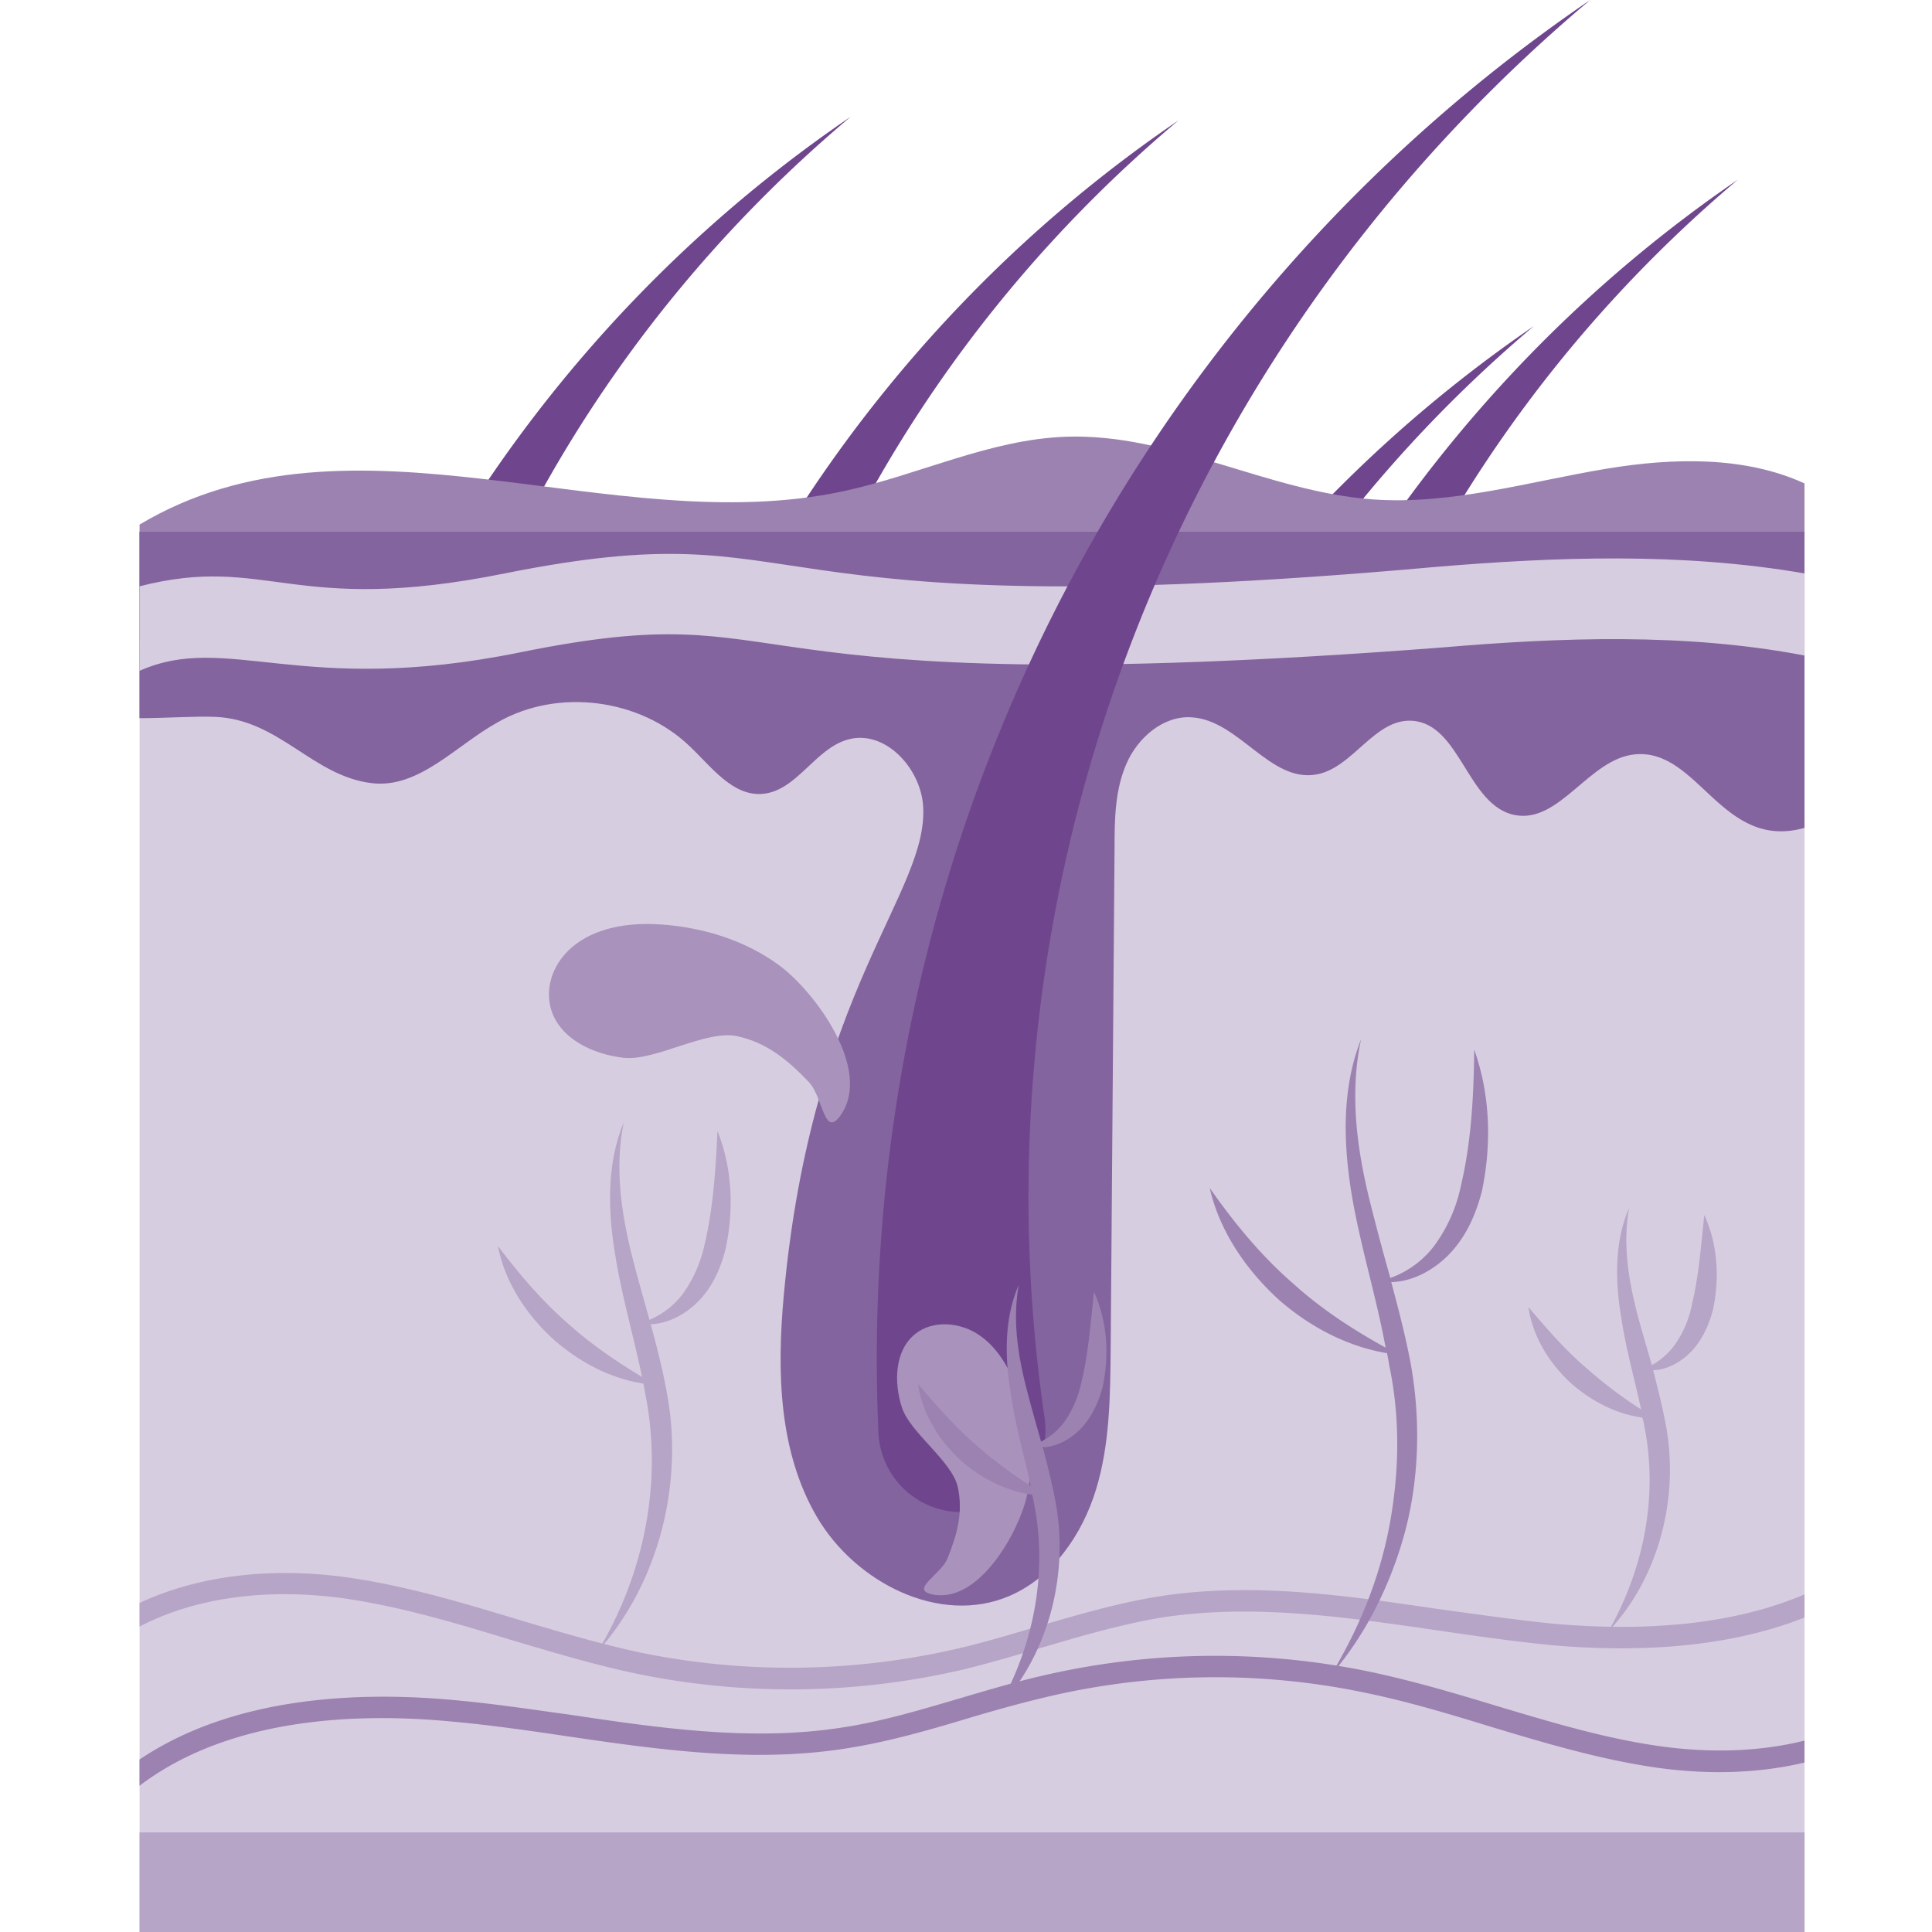 <svg id="Layer_1" data-name="Layer 1" xmlns="http://www.w3.org/2000/svg" viewBox="0 0 1000 1000"><defs><style>.cls-1{fill:#6f468e;}.cls-2{fill:#9c82b1;}.cls-3{fill:#d7cde0;}.cls-4{fill:#b7a5c7;}.cls-5{fill:#84649e;}.cls-6{fill:#a992bb;}</style></defs><path class="cls-1" d="M298.39,689.37A36.46,36.46,0,0,0,340,723.89c.19-.08.51-.11.7-.19a35.87,35.87,0,0,0,30.45-40.87C338,456.1,423.11,219.38,610,62.3,408.82,199.18,287.25,435,298.39,689.37Z"/><path class="cls-1" d="M128.75,687.44A36.45,36.45,0,0,0,170.33,722c.19-.08.51-.11.7-.19a35.86,35.86,0,0,0,30.45-40.87c-33.16-226.73,52-463.44,238.85-620.53C239.18,197.25,117.61,433.11,128.75,687.44Z"/><path class="cls-1" d="M483.73,796.45a36.43,36.43,0,0,0,41.65,34.43c.19-.08.51-.1.7-.18a35.87,35.87,0,0,0,30.36-40.94c-33.65-226.66,51-463.56,237.51-621C593.09,306,472,542.15,483.73,796.45Z"/><path class="cls-1" d="M589.28,720.75a36.45,36.45,0,0,0,41.66,34.43c.18-.08.51-.11.7-.19A35.86,35.86,0,0,0,662,714.05C628.35,487.39,713,250.5,899.51,93,698.65,230.32,577.59,466.44,589.28,720.75Z"/><path class="cls-2" d="M831.6,242.59c-40.38,6.7-80.57,18.89-121.39,15.88-53.9-4-104.25-34.25-158.27-32.43-39.67,1.33-76.57,19.88-115.38,28.21C316,280.15,182.4,205.83,72.24,271.51v60.11c182.39,4.64,74.79,163.77,469.34,170,64.18,1,128.78,1.46,192-9.48C806.48,479.59,889.75,446.62,934,391.43V250.21C903.06,236,865.84,236.92,831.6,242.59Z"/><rect class="cls-3" x="72.24" y="275.13" width="861.79" height="724.87"/><rect class="cls-4" x="72.24" y="948.46" width="861.79" height="51.54"/><path class="cls-5" d="M934,275.13V428.51c-42.88,12-54.7-41.18-87.72-38.06-23.82,2.22-39,36.06-62.33,31.39-24.49-4.9-28.05-47.2-53-48.76-19.59-1.33-30.72,24.71-49.87,27.83-23.82,4-39.85-28.05-64.11-29.61-14.7-1.11-28,10.46-33.84,23.82-6,13.58-6.24,28.72-6.24,43.64-.66,86.38-1.33,173-2,259.36-.22,24.49-.44,49.42-7.57,72.8s-22.48,45.63-45,55.21c-36.07,15.36-79.7-7.13-99.51-41s-20.71-75.24-17.15-114.43c14.51-159,75.13-208.71,72.14-253.57-1.34-19.81-20-39.85-39.19-34.28-16.92,4.9-26.27,26.49-43.85,28.05-15.59,1.33-26.5-14-37.85-24.71-25.83-24.72-68.13-30.06-99.07-12.47-21.82,12-41,34.73-65.67,31.61-30.5-3.78-47.65-32.95-80.82-34.28-10.46-.45-24.71.67-39.18.67V275.13Z"/><path class="cls-3" d="M934.07,296.81v42.5c-61.87-11.87-126.46-9.37-187.92-4.16-390.58,30-324-28.46-476.87,2.49-114,23.21-151.55-10.65-197.09,9.59V303.48c66.31-16.93,78.66,15.59,189-6.67,167.93-33.59,109,30.1,481.46-3.33C804.7,288.27,870.11,285.77,934.07,296.81Z"/><path class="cls-1" d="M454.66,741.44a43.1,43.1,0,0,0,49.16,40.82c.23-.1.61-.13.84-.22a42.41,42.41,0,0,0,36-48.33C501.45,465.62,602.13,185.73,823.07,0,585.23,161.84,441.48,440.72,454.66,741.44Z"/><path class="cls-6" d="M381.47,536.31c-15.92-3.42-42.42,13-58.62,11.21S289.09,537.34,285,521.58c-5-19.2,11.42-46.36,57.5-43.05,21.78,1.57,43.48,8.29,61,21.26,17.84,13.18,48.32,53.65,31.63,77.42-8.69,12.39-9-9.4-16.55-17.23C407.85,548.79,397.15,539.69,381.47,536.31Z"/><path class="cls-6" d="M495.78,769.82c-2.87-13.45-24.68-28.17-28.93-41.24s-3.85-29.52,6.87-38.13c9.23-7.41,23.38-6.08,33.15.61s15.82,17.62,19.9,28.74c6.33,17.31,8.68,36.35,4.77,54.36-4,18.29-24.56,55.78-48.64,51.17-12.55-2.41,4.12-10.21,7.53-18.71C495.31,794.45,498.61,783.06,495.78,769.82Z"/><path class="cls-2" d="M934,900.93v11.35c-23.15,5.57-49.2,6.46-76.36,2.68-29.61-4.23-58.55-12.92-86.6-21.38-20.93-6.45-42.53-12.91-64.12-17.36a378.56,378.56,0,0,0-166.52,2.45c-13.14,3.12-26.5,6.9-39.19,10.68-20.7,6.24-42.3,12.47-64.34,15.81-47.64,7.35-96.17.45-143.15-6.45-19.59-2.9-39.62-5.79-59.22-7.57-50.31-4.9-116-2-162.29,33.17V910.73C120.77,878,185.56,875.33,235.43,880c20,1.79,40.29,4.9,59.88,7.57,46.09,6.9,93.73,13.81,140,6.68,21.15-3.11,42.3-9.57,62.79-15.58,12.91-3.79,26.27-7.79,39.62-10.91a394.09,394.09,0,0,1,171.43-2.45c22,4.67,44.08,11.13,65.22,17.59,27.61,8.24,56.11,16.92,84.83,20.92C886.16,907.61,911.77,906.5,934,900.93Z"/><path class="cls-4" d="M934,825.24v12c-42.75,16.92-91.72,17.81-131.35,14.25-20-2-40.3-4.9-59.89-7.79-46.08-6.68-93.72-13.58-140-6.68-21.15,3.34-42.3,9.57-62.78,15.58-12.91,3.79-26.27,7.79-39.63,11.13a394,394,0,0,1-171.42,2.45c-22.26-4.68-44.08-11.35-65.23-17.59-27.61-8.46-56.1-16.92-84.82-21.15-40.74-5.78-78.14-.44-106.64,14.47V829.69c29.83-14,67.68-18.92,108.2-13.14C210,820.79,239,829.47,267,837.93c20.92,6.23,42.52,12.69,64.11,17.36a385.3,385.3,0,0,0,166.53-2.45c13.13-3.11,26.27-7.12,39.18-10.91,20.71-6,42.3-12.46,64.12-15.8,47.86-7.35,96.4-.22,143.37,6.68,19.59,2.67,39.63,5.56,59.22,7.57C843.2,843.94,892.4,843.05,934,825.24Z"/><path class="cls-2" d="M767.06,616.41c-3.12,12.25-8.46,24.49-18,33.84-7.8,7.57-18.26,13.14-28.95,13.36,3.57,13.36,7.13,26.94,9.8,40.74,5.34,28.5,4.9,58.77-2.23,86.83-7.34,28.05-20.48,54.76-39.18,76.36,14.92-24.27,25.6-50.76,30.72-78.15,5.12-27.6,5.57-55.65-.22-83a58.08,58.08,0,0,0-1.11-6C697.38,697,678,686.76,662.2,673c-17.14-15.58-30.94-35.62-36.06-58.11,13.13,18.71,26.93,35.4,43.41,49.65,14.25,12.91,30.28,23.38,47.64,33-4.45-24.49-12-49-16.7-74.36-5.12-28.05-6.68-58.33,4-85.26-6,28-2.23,56.32,4.45,83.48q5,20,10.69,40.07a49.35,49.35,0,0,0,22.93-16.92,79.72,79.72,0,0,0,13.58-30.72c5.34-22.48,6.68-46.3,6.9-70.57C771.29,566.32,772.18,591.92,767.06,616.41Z"/><path class="cls-4" d="M886.61,678.08c-2.23,8.24-6,16.7-12.69,22.93-5.12,4.68-11.58,8-18.26,8.24,2.23,8.68,4.46,17.36,6.24,26.49,7.79,38.52-3.12,80.81-29.39,108.64,18.7-33,25.83-70.79,18.48-106.64a26.1,26.1,0,0,0-.89-4c-13.36-1.78-25.83-8.24-36.29-17.15-11.58-10.46-20.48-24.48-22.71-40.07,10,11.8,19.37,22.49,30.06,31.62a229.54,229.54,0,0,0,28.27,21.37c-3.34-15.59-7.79-31-10.24-47.2-3.12-18.7-3.78-39.18,4-57-3.34,18.92-.23,37.4,4.45,55.43,2.23,8.46,4.9,17.14,7.35,25.83a36.16,36.16,0,0,0,12.46-11.36,54.15,54.15,0,0,0,8.24-19.81c3.56-14.69,4.68-30.06,6.46-46.53C889.06,644,890.17,661.38,886.61,678.08Z"/><path class="cls-2" d="M570.7,717.93c-2.22,8.24-6,16.7-12.69,22.93-5.12,4.68-11.57,8-18.25,8.24,2.22,8.68,4.45,17.36,6.23,26.49,7.79,38.51-3.12,80.82-29.39,108.64,18.7-32.94,25.83-70.79,18.48-106.63a24.85,24.85,0,0,0-.89-4c-13.36-1.78-25.82-8.24-36.29-17.14C486.32,746,477.42,732,475.19,716.37c10,11.8,19.37,22.27,30.06,31.62a228.19,228.19,0,0,0,28.27,21.15c-3.34-15.37-7.79-30.73-10.24-47-3.12-18.7-3.78-39.18,4-57-3.34,18.92-.22,37.4,4.45,55.21,2.23,8.68,4.68,17.14,7.13,25.82a34.31,34.31,0,0,0,12.69-11.13,56,56,0,0,0,8.23-19.81c3.57-14.69,4.68-30.06,6.46-46.53C573.15,683.87,574.26,701.23,570.7,717.93Z"/><path class="cls-4" d="M309.46,854.7c24.38-40.71,33.59-88.41,24.47-133.61-4-22.82-11.13-45.43-15.1-69.11-4.12-23.4-5.26-48.81,4-71-4.71,23.41-1.31,46.72,4.35,69.27s13.24,45.14,17.67,68.9C354.4,766.83,341.23,819.13,309.46,854.7Z"/><path class="cls-4" d="M371.35,585.37c7.65,19.12,8.64,40.49,4.23,61-2.56,10.23-7.09,20.69-15.28,28.3-7.83,7.54-19,12.32-29.31,10.31a42.63,42.63,0,0,0,22.95-16,69.38,69.38,0,0,0,10.82-25.17C369.13,625.21,370.42,605.72,371.35,585.37Z"/><path class="cls-4" d="M257.7,644.91c11.55,15.24,23.13,28.79,36.75,40.57,13.41,12,28.31,21.78,44.87,31.35-19.25-1.19-37.61-10.31-52.23-23C272.68,680.9,261.33,663.85,257.7,644.91Z"/></svg>